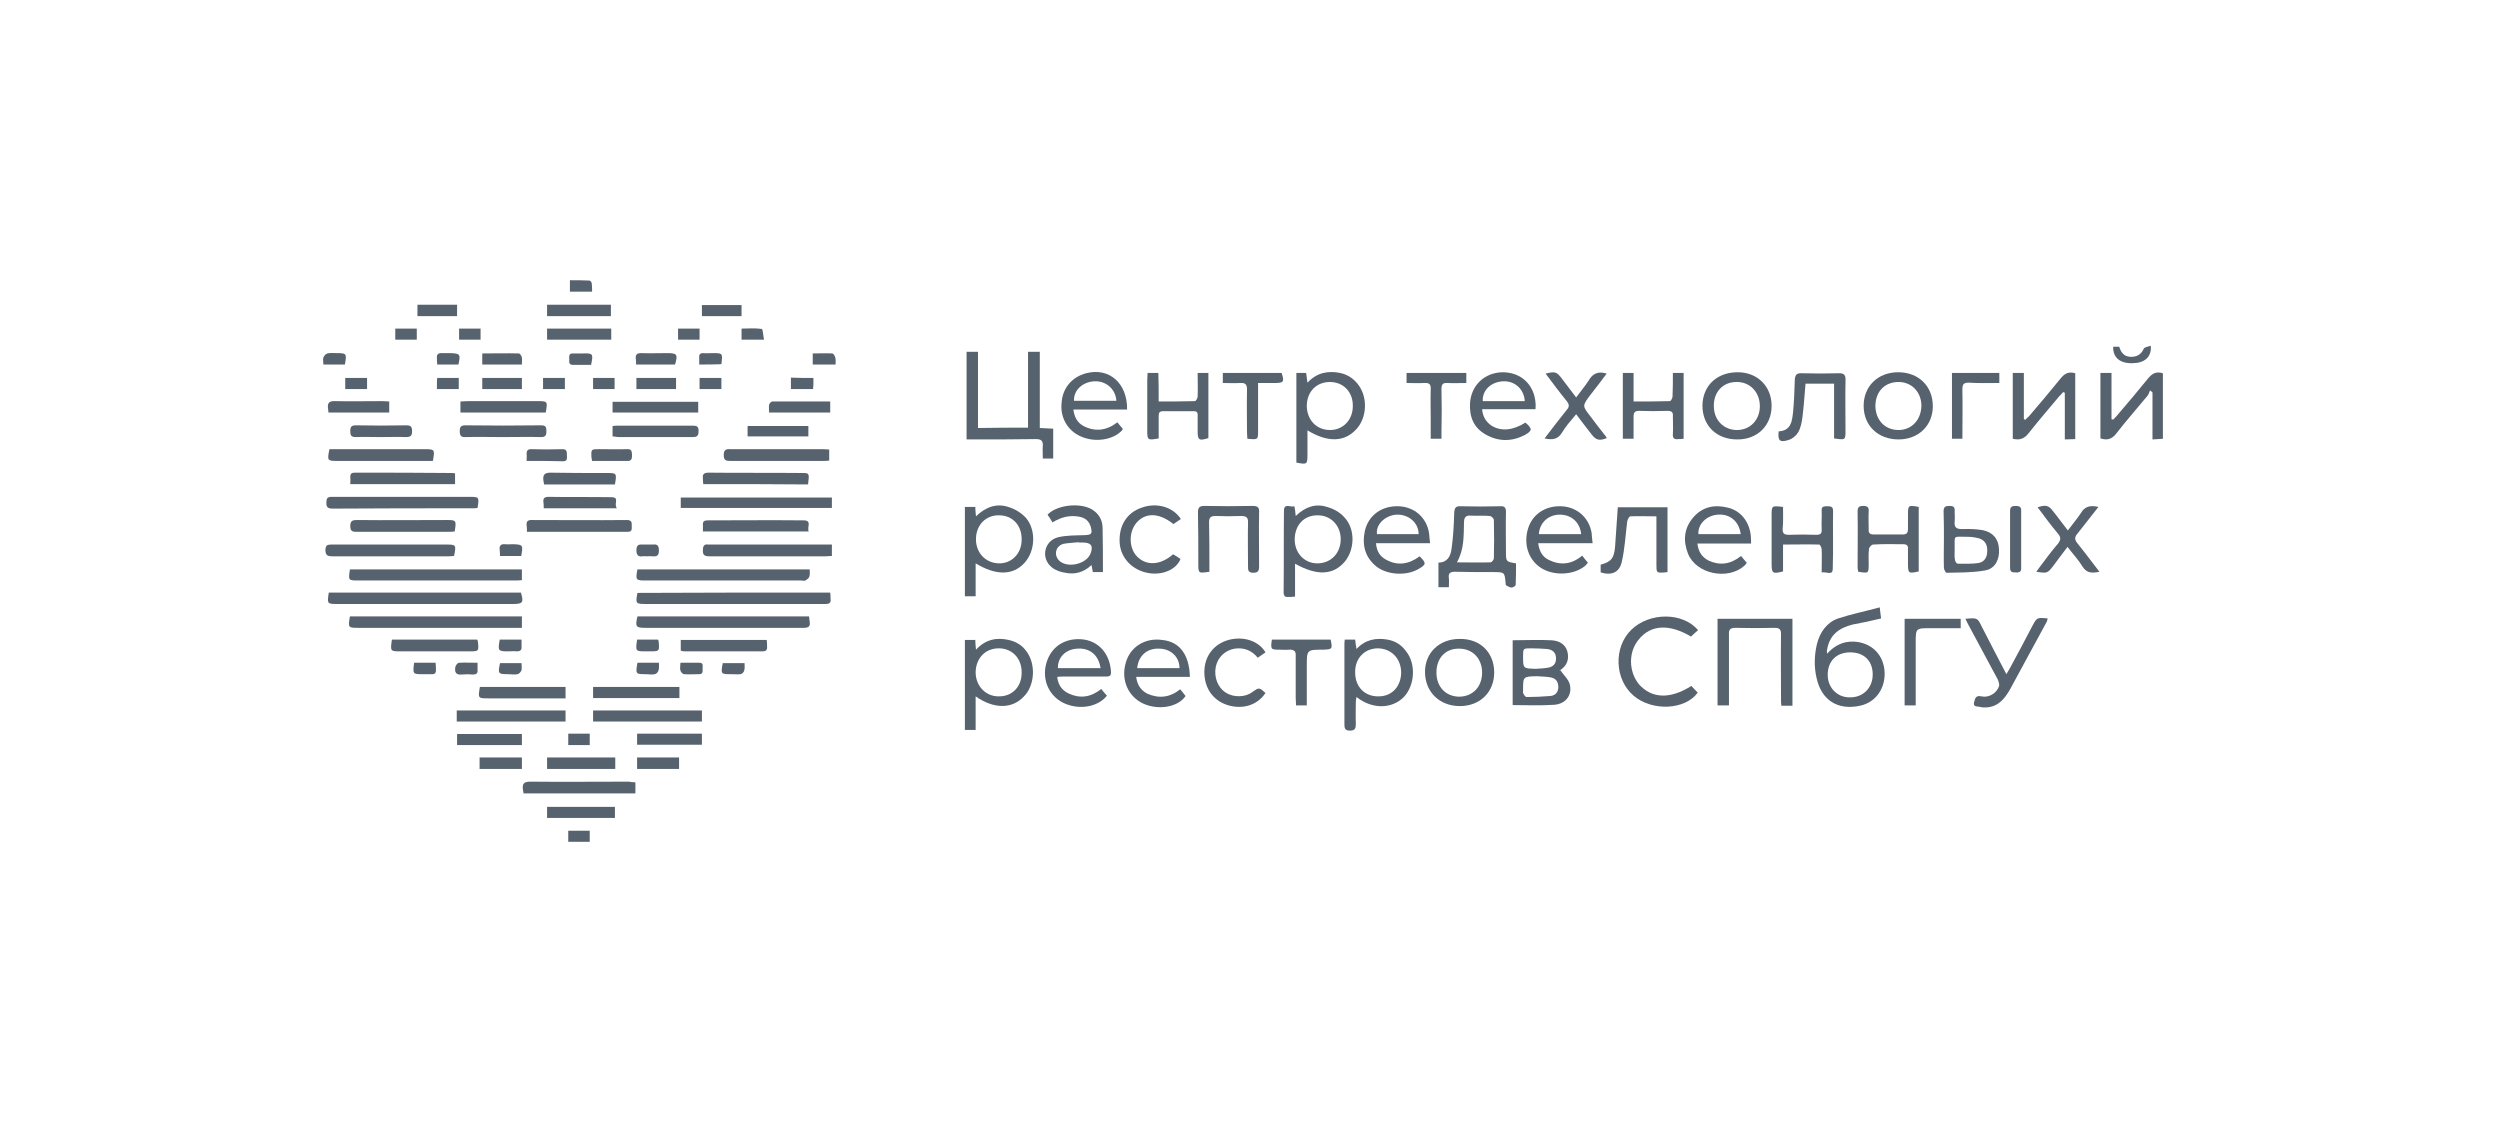 <svg width="178" height="80" viewBox="0 0 178 80" fill="none" xmlns="http://www.w3.org/2000/svg">
<g clip-path="url(#clip0_9_807)">
<path fill-rule="evenodd" clip-rule="evenodd" d="M73.196 30.45C73.196 28.633 73.196 26.863 73.196 25.046C73.483 25.046 73.722 25.046 74.033 25.046C74.033 26.839 74.033 28.633 74.033 30.474C74.367 30.498 74.654 30.498 74.989 30.522C74.989 31.239 74.989 31.933 74.989 32.65C74.75 32.65 74.535 32.65 74.248 32.65C74.248 32.339 74.224 32.028 74.248 31.741C74.272 31.359 74.104 31.263 73.746 31.263C72.287 31.287 70.804 31.287 69.298 31.287C69.154 31.287 68.987 31.287 68.82 31.287C68.82 29.183 68.82 27.15 68.82 25.046C69.083 25.046 69.322 25.046 69.633 25.046C69.633 26.839 69.633 28.633 69.633 30.474C70.828 30.45 71.976 30.45 73.196 30.45Z" fill="#56626D"/>
<path fill-rule="evenodd" clip-rule="evenodd" d="M133.839 43.244C133.863 43.578 133.911 43.794 133.935 44.033C133.241 44.2 132.596 44.344 131.926 44.463C130.946 44.702 130.252 45.205 130.085 46.281C130.061 46.352 130.085 46.4 130.085 46.544C130.611 45.97 131.209 45.659 131.974 45.683C133.17 45.731 134.054 46.52 134.174 47.715C134.293 48.959 133.576 50.011 132.428 50.25C130.85 50.585 129.702 49.868 129.343 48.289C129.152 47.476 129.176 46.663 129.367 45.85C129.583 45.013 130.061 44.32 130.874 44.033C131.83 43.722 132.787 43.531 133.839 43.244ZM133.337 48.026C133.337 47.046 132.715 46.448 131.735 46.448C130.754 46.448 130.133 47.07 130.133 48.05C130.133 48.959 130.802 49.652 131.687 49.652C132.643 49.676 133.337 48.983 133.337 48.026Z" fill="#56626D"/>
<path fill-rule="evenodd" clip-rule="evenodd" d="M127.622 50.25C127.335 50.25 127.096 50.25 126.833 50.25C126.809 50.107 126.809 49.939 126.809 49.772C126.809 48.241 126.785 46.711 126.809 45.157C126.809 44.822 126.713 44.702 126.354 44.702C125.422 44.726 124.489 44.726 123.557 44.702C123.174 44.702 123.078 44.846 123.102 45.181C123.102 46.711 123.102 48.218 123.102 49.724C123.102 49.867 123.102 50.035 123.102 50.226C122.815 50.226 122.576 50.226 122.289 50.226C122.289 48.194 122.289 46.137 122.289 44.057C124.059 44.057 125.828 44.057 127.622 44.057C127.622 46.137 127.622 48.17 127.622 50.25Z" fill="#56626D"/>
<path fill-rule="evenodd" clip-rule="evenodd" d="M102.417 40.063C103.063 40.039 103.278 39.609 103.35 39.083C103.47 38.222 103.517 37.361 103.541 36.5C103.565 36.142 103.661 36.022 104.02 36.046C104.952 36.07 105.861 36.07 106.794 36.046C107.104 36.022 107.224 36.118 107.224 36.453C107.2 37.409 107.224 38.342 107.224 39.274C107.224 39.992 107.224 39.992 107.941 40.111C107.941 40.613 107.941 41.139 107.917 41.642C107.917 41.713 107.726 41.833 107.63 41.833C107.487 41.833 107.344 41.737 107.224 41.666C107.2 41.642 107.2 41.57 107.2 41.522C107.128 40.733 107.128 40.733 106.315 40.733C105.407 40.733 104.498 40.733 103.589 40.709C103.23 40.709 103.111 40.829 103.159 41.163C103.183 41.355 103.159 41.57 103.159 41.809C102.872 41.809 102.657 41.809 102.417 41.809C102.417 41.211 102.417 40.637 102.417 40.063ZM103.733 40.039C104.57 40.039 105.335 40.063 106.124 40.039C106.22 40.039 106.363 39.848 106.363 39.752C106.387 38.844 106.387 37.935 106.363 37.026C106.363 36.907 106.172 36.739 106.076 36.739C105.646 36.692 105.191 36.739 104.761 36.715C104.354 36.668 104.235 36.835 104.235 37.242C104.211 38.15 104.259 39.107 103.733 40.039Z" fill="#56626D"/>
<path fill-rule="evenodd" clip-rule="evenodd" d="M93.091 30.641C93.091 31.215 93.091 31.765 93.091 32.315C93.091 33.081 93.067 33.081 92.302 32.937C92.302 30.833 92.302 28.704 92.302 26.552C92.517 26.552 92.757 26.552 92.996 26.552C93.02 26.744 93.043 26.935 93.091 27.246C93.761 26.528 94.55 26.385 95.411 26.552C95.961 26.672 96.391 26.959 96.726 27.413C97.396 28.322 97.324 29.733 96.583 30.546C95.746 31.478 94.55 31.526 93.091 30.641ZM94.694 27.198C93.737 27.198 93.067 27.867 93.043 28.872C93.043 29.876 93.713 30.617 94.694 30.617C95.626 30.617 96.32 29.9 96.32 28.92C96.344 27.915 95.65 27.198 94.694 27.198Z" fill="#56626D"/>
<path fill-rule="evenodd" clip-rule="evenodd" d="M95.746 45.539C96.009 45.539 96.224 45.539 96.487 45.539C96.511 45.754 96.535 45.946 96.583 46.209C97.204 45.539 97.97 45.396 98.783 45.539C99.333 45.635 99.763 45.898 100.098 46.352C100.839 47.261 100.743 48.791 99.954 49.628C99.094 50.489 97.707 50.513 96.583 49.628C96.559 49.748 96.535 49.867 96.535 49.963C96.535 50.489 96.511 51.015 96.535 51.541C96.535 51.852 96.487 52.02 96.104 52.02C95.746 52.02 95.722 51.828 95.722 51.541C95.722 49.676 95.722 47.835 95.722 45.97C95.722 45.826 95.722 45.707 95.746 45.539ZM99.763 47.859C99.739 46.878 99.07 46.185 98.113 46.161C97.156 46.161 96.463 46.878 96.487 47.883C96.487 48.911 97.18 49.604 98.161 49.581C99.117 49.581 99.763 48.863 99.763 47.859Z" fill="#56626D"/>
<path fill-rule="evenodd" clip-rule="evenodd" d="M69.465 49.581C69.465 50.035 69.465 50.417 69.465 50.8C69.465 51.159 69.465 51.541 69.465 51.972C69.202 51.972 68.963 51.972 68.7 51.972C68.7 49.82 68.7 47.691 68.7 45.563C68.963 45.563 69.178 45.563 69.441 45.563C69.441 45.755 69.465 45.946 69.489 46.257C70.183 45.515 70.972 45.372 71.809 45.563C72.359 45.683 72.789 45.946 73.1 46.4C73.77 47.309 73.674 48.839 72.885 49.605C72.048 50.489 70.757 50.489 69.465 49.581ZM72.741 47.859C72.741 46.878 72.072 46.161 71.115 46.161C70.159 46.161 69.489 46.855 69.465 47.859C69.465 48.839 70.183 49.605 71.139 49.581C72.096 49.581 72.765 48.863 72.741 47.859Z" fill="#56626D"/>
<path fill-rule="evenodd" clip-rule="evenodd" d="M92.207 40.135C92.207 40.565 92.207 40.924 92.207 41.306C92.207 41.689 92.207 42.048 92.207 42.478C92.015 42.502 91.872 42.502 91.728 42.502C91.489 42.526 91.394 42.43 91.394 42.167C91.417 40.23 91.394 38.293 91.417 36.38C91.417 35.783 91.872 36.141 92.159 36.046C92.207 36.261 92.231 36.452 92.254 36.739C92.924 36.093 93.665 35.83 94.478 36.093C94.933 36.213 95.411 36.476 95.722 36.835C96.511 37.672 96.463 39.13 95.746 39.991C94.933 40.948 93.785 41.02 92.207 40.135ZM95.459 38.389C95.459 37.409 94.741 36.667 93.785 36.691C92.828 36.691 92.183 37.409 92.183 38.413C92.183 39.393 92.9 40.135 93.833 40.111C94.789 40.087 95.459 39.37 95.459 38.389Z" fill="#56626D"/>
<path fill-rule="evenodd" clip-rule="evenodd" d="M69.465 40.111C69.465 40.924 69.465 41.665 69.465 42.454C69.226 42.454 68.963 42.454 68.7 42.454C68.7 40.326 68.7 38.222 68.7 36.093C68.963 36.093 69.202 36.093 69.441 36.093C69.441 36.285 69.465 36.476 69.489 36.763C70.207 36.07 70.996 35.807 71.856 36.117C72.311 36.261 72.765 36.548 73.076 36.907C73.793 37.791 73.698 39.274 72.933 40.087C72.12 40.972 70.924 40.996 69.465 40.111ZM72.741 38.437C72.765 37.409 72.096 36.691 71.139 36.691C70.207 36.667 69.513 37.361 69.489 38.341C69.465 39.346 70.159 40.087 71.115 40.111C72.024 40.135 72.741 39.417 72.741 38.437Z" fill="#56626D"/>
<path fill-rule="evenodd" clip-rule="evenodd" d="M107.702 45.587C108.659 45.587 109.567 45.539 110.452 45.587C110.978 45.611 111.457 45.85 111.6 46.4C111.743 46.974 111.552 47.428 111.05 47.739C111.026 47.739 111.026 47.787 111.074 47.691C111.337 48.074 111.672 48.361 111.767 48.72C111.959 49.461 111.504 50.107 110.691 50.178C109.711 50.25 108.73 50.202 107.702 50.202C107.702 48.672 107.702 47.117 107.702 45.587ZM109.424 48.146C108.443 48.17 108.443 48.17 108.443 49.126C108.443 49.222 108.42 49.318 108.467 49.389C108.515 49.485 108.611 49.628 108.683 49.628C109.233 49.628 109.807 49.604 110.357 49.557C110.739 49.533 110.954 49.294 110.954 48.887C110.93 48.457 110.715 48.265 110.333 48.218C110.046 48.17 109.711 48.17 109.424 48.146ZM109.328 47.62C109.615 47.596 109.878 47.596 110.165 47.548C110.548 47.5 110.811 47.285 110.787 46.854C110.787 46.448 110.524 46.257 110.165 46.209C109.783 46.185 109.4 46.161 109.017 46.161C108.443 46.161 108.443 46.161 108.443 46.735C108.443 47.596 108.443 47.596 109.328 47.62Z" fill="#56626D"/>
<path fill-rule="evenodd" clip-rule="evenodd" d="M149.55 26.552C149.813 26.552 150.052 26.552 150.339 26.552C150.339 27.652 150.339 28.752 150.339 29.852C150.387 29.852 150.435 29.876 150.459 29.876C150.578 29.757 150.674 29.661 150.77 29.541C151.511 28.68 152.252 27.796 152.97 26.911C153.257 26.576 153.544 26.433 153.998 26.576C153.998 28.107 153.998 29.637 153.998 31.239C153.783 31.263 153.544 31.263 153.257 31.287C153.257 30.139 153.257 29.039 153.257 27.939C153.209 27.891 153.137 27.843 153.089 27.796C153.017 27.915 152.994 28.059 152.922 28.154C152.157 29.087 151.367 29.972 150.65 30.904C150.339 31.287 150.004 31.359 149.55 31.215C149.55 29.661 149.55 28.107 149.55 26.552Z" fill="#56626D"/>
<path fill-rule="evenodd" clip-rule="evenodd" d="M143.309 26.552C143.572 26.552 143.787 26.552 144.098 26.552C144.098 27.652 144.098 28.752 144.098 29.828C144.122 29.852 144.17 29.876 144.193 29.9C144.289 29.78 144.409 29.709 144.504 29.589C145.246 28.728 145.987 27.843 146.704 26.959C146.991 26.6 147.278 26.433 147.757 26.576C147.757 28.107 147.757 29.661 147.757 31.263C147.541 31.263 147.326 31.287 147.015 31.287C147.015 30.163 147.015 29.063 147.015 27.963C146.967 27.939 146.92 27.939 146.896 27.915C146.8 28.035 146.704 28.131 146.609 28.226C145.867 29.111 145.126 29.972 144.409 30.881C144.122 31.239 143.787 31.359 143.309 31.239C143.309 29.685 143.309 28.131 143.309 26.552Z" fill="#56626D"/>
<path fill-rule="evenodd" clip-rule="evenodd" d="M120.424 48.839C120.567 48.983 120.711 49.15 120.878 49.317C119.97 50.561 117.626 50.657 116.311 49.533C114.948 48.361 114.876 46.089 116.143 44.846C117.435 43.578 119.826 43.578 120.902 44.87C120.735 45.013 120.567 45.157 120.4 45.324C118.87 44.415 117.554 44.463 116.693 45.515C115.928 46.4 115.952 47.811 116.693 48.72C117.602 49.748 118.917 49.796 120.424 48.839Z" fill="#56626D"/>
<path fill-rule="evenodd" clip-rule="evenodd" d="M59.111 42.191C59.135 42.359 59.135 42.502 59.135 42.622C59.183 42.933 59.039 43.004 58.776 43.004C57.724 43.004 56.696 43.004 55.644 43.004C52.439 43.004 49.235 43.004 46.007 43.004C45.265 43.004 45.241 42.98 45.385 42.215C49.952 42.191 54.496 42.191 59.111 42.191Z" fill="#56626D"/>
<path fill-rule="evenodd" clip-rule="evenodd" d="M23.409 42.191C27.976 42.191 32.544 42.191 37.087 42.191C37.302 42.885 37.23 43.004 36.537 43.004C32.376 43.004 28.215 43.004 24.054 43.004C23.289 43.004 23.289 43.004 23.409 42.191Z" fill="#56626D"/>
<path fill-rule="evenodd" clip-rule="evenodd" d="M57.652 40.541C57.652 40.733 57.676 40.9 57.628 41.044C57.604 41.163 57.461 41.259 57.341 41.331C57.27 41.379 57.15 41.331 57.054 41.331C53.348 41.331 49.689 41.331 46.007 41.331C45.265 41.331 45.241 41.307 45.385 40.541C49.426 40.541 53.515 40.541 57.652 40.541Z" fill="#56626D"/>
<path fill-rule="evenodd" clip-rule="evenodd" d="M37.159 43.889C37.159 44.152 37.159 44.392 37.159 44.702C36.944 44.702 36.752 44.702 36.561 44.702C32.878 44.702 29.22 44.702 25.537 44.702C24.796 44.702 24.772 44.702 24.915 43.889C28.98 43.889 33.046 43.889 37.159 43.889Z" fill="#56626D"/>
<path fill-rule="evenodd" clip-rule="evenodd" d="M45.385 43.889C49.45 43.889 53.515 43.889 57.604 43.889C57.628 44.033 57.628 44.152 57.652 44.296C57.7 44.607 57.557 44.702 57.222 44.702C54.926 44.702 52.654 44.702 50.359 44.702C48.9 44.702 47.441 44.702 45.983 44.702C45.265 44.702 45.217 44.631 45.385 43.889Z" fill="#56626D"/>
<path fill-rule="evenodd" clip-rule="evenodd" d="M37.159 40.541C37.159 40.804 37.159 41.044 37.159 41.307C36.944 41.331 36.752 41.331 36.561 41.331C32.902 41.331 29.22 41.331 25.537 41.331C24.796 41.331 24.796 41.331 24.915 40.541C28.98 40.541 33.046 40.541 37.159 40.541Z" fill="#56626D"/>
<path fill-rule="evenodd" clip-rule="evenodd" d="M113.394 38.676C112.078 38.676 110.811 38.676 109.52 38.676C109.591 39.25 109.83 39.657 110.285 39.872C111.122 40.278 111.911 40.183 112.652 39.561C112.796 39.752 112.915 39.896 113.059 40.063C112.963 40.159 112.915 40.255 112.844 40.302C112.054 40.948 110.644 41.02 109.735 40.446C108.874 39.896 108.491 38.867 108.754 37.791C109.017 36.691 109.95 35.998 111.17 36.046C112.27 36.094 113.13 36.835 113.322 37.935C113.346 38.15 113.346 38.365 113.394 38.676ZM109.567 38.031C110.596 38.031 111.576 38.031 112.58 38.031C112.485 37.146 111.839 36.62 111.002 36.644C110.213 36.667 109.615 37.241 109.567 38.031Z" fill="#56626D"/>
<path fill-rule="evenodd" clip-rule="evenodd" d="M124.681 38.7C123.389 38.7 122.146 38.7 120.854 38.7C120.926 39.298 121.189 39.681 121.667 39.92C122.457 40.278 123.222 40.183 123.963 39.585C124.107 39.752 124.226 39.92 124.37 40.063C124.298 40.159 124.274 40.231 124.202 40.278C123.031 41.331 120.759 40.876 120.185 39.417C119.826 38.509 119.898 37.624 120.544 36.859C121.189 36.094 122.05 35.902 123.007 36.141C123.939 36.357 124.537 37.122 124.657 38.126C124.657 38.27 124.681 38.437 124.681 38.7ZM123.939 38.031C123.82 37.098 123.15 36.572 122.289 36.644C121.476 36.715 120.878 37.337 120.926 38.031C121.931 38.031 122.911 38.031 123.939 38.031Z" fill="#56626D"/>
<path fill-rule="evenodd" clip-rule="evenodd" d="M101.078 39.609C101.557 40.087 101.557 40.183 101.03 40.494C100.17 41.02 98.806 40.948 98.017 40.35C97.18 39.681 96.965 38.796 97.18 37.791C97.444 36.667 98.4 35.998 99.596 36.046C100.72 36.094 101.58 36.859 101.748 37.959C101.772 38.174 101.796 38.389 101.82 38.676C100.528 38.676 99.285 38.676 97.97 38.676C98.017 39.226 98.233 39.609 98.687 39.848C99.5 40.302 100.313 40.183 101.078 39.609ZM101.007 38.031C101.007 37.218 100.289 36.596 99.404 36.644C98.591 36.715 97.946 37.361 98.041 38.031C99.022 38.031 100.026 38.031 101.007 38.031Z" fill="#56626D"/>
<path fill-rule="evenodd" clip-rule="evenodd" d="M78.815 49.533C78.241 50.25 77.141 50.513 76.113 50.202C74.917 49.843 74.224 48.72 74.439 47.476C74.678 46.185 75.683 45.42 76.998 45.515C78.217 45.611 79.03 46.544 79.102 47.835C79.126 48.146 78.959 48.17 78.743 48.17C77.739 48.17 76.783 48.17 75.778 48.17C75.635 48.17 75.467 48.17 75.276 48.194C75.324 48.767 75.635 49.174 76.113 49.389C76.902 49.748 77.667 49.652 78.409 49.054C78.528 49.222 78.672 49.365 78.815 49.533ZM78.361 47.572C78.217 46.615 77.572 46.113 76.687 46.185C75.874 46.233 75.3 46.806 75.324 47.572C76.328 47.572 77.333 47.572 78.361 47.572Z" fill="#56626D"/>
<path fill-rule="evenodd" clip-rule="evenodd" d="M78.528 40.733C78.265 40.733 78.074 40.733 77.811 40.733C77.787 40.589 77.763 40.446 77.715 40.23C77.165 40.757 76.52 40.924 75.85 40.781C75.515 40.733 75.156 40.613 74.894 40.398C74.104 39.776 74.32 38.557 75.276 38.27C75.898 38.102 76.591 38.126 77.237 38.102C77.715 38.078 77.787 38.007 77.667 37.528C77.548 37.098 77.261 36.859 76.83 36.787C76.161 36.667 75.563 36.811 74.941 37.194C74.822 37.002 74.702 36.811 74.583 36.644C75.324 35.878 77.141 35.759 77.906 36.38C78.313 36.691 78.504 37.122 78.504 37.6C78.528 38.652 78.528 39.657 78.528 40.733ZM76.806 38.628V38.604C76.424 38.652 76.065 38.652 75.707 38.724C75.133 38.891 75.013 39.561 75.444 39.944C76.041 40.47 77.356 40.159 77.644 39.417C77.859 38.867 77.691 38.628 77.094 38.628C76.998 38.628 76.902 38.628 76.806 38.628Z" fill="#56626D"/>
<path fill-rule="evenodd" clip-rule="evenodd" d="M80.25 29.159C78.959 29.159 77.739 29.159 76.424 29.159C76.496 29.709 76.711 30.091 77.141 30.331C77.978 30.761 78.791 30.665 79.556 30.067C79.676 30.235 79.82 30.378 79.939 30.522C79.915 30.57 79.915 30.617 79.891 30.641C79.246 31.335 77.954 31.526 76.95 31.072C76.017 30.665 75.467 29.733 75.587 28.657C75.659 27.628 76.328 26.839 77.333 26.576C78.959 26.146 80.274 27.27 80.25 29.159ZM79.485 28.537C79.437 27.7 78.743 27.102 77.906 27.15C77.046 27.198 76.424 27.82 76.472 28.537C77.5 28.537 78.48 28.537 79.485 28.537Z" fill="#56626D"/>
<path fill-rule="evenodd" clip-rule="evenodd" d="M84.722 48.194C83.454 48.194 82.187 48.194 80.896 48.194C80.967 48.767 81.231 49.15 81.685 49.389C82.498 49.748 83.287 49.676 84.028 49.078C84.172 49.246 84.291 49.389 84.411 49.557C83.885 50.346 82.498 50.585 81.422 50.107C80.322 49.604 79.796 48.409 80.154 47.189C80.465 46.065 81.517 45.396 82.737 45.563C83.981 45.683 84.674 46.591 84.722 48.194ZM80.967 47.572C81.996 47.572 83 47.572 83.981 47.572C83.981 46.783 83.383 46.209 82.57 46.185C81.685 46.137 81.063 46.663 80.967 47.572Z" fill="#56626D"/>
<path fill-rule="evenodd" clip-rule="evenodd" d="M109.328 29.135C108.061 29.135 106.817 29.135 105.526 29.135C105.574 29.685 105.813 30.044 106.196 30.307C106.889 30.737 107.726 30.641 108.611 30.091C109.113 30.522 109.113 30.665 108.563 30.976C107.63 31.454 106.674 31.454 105.765 30.928C104.928 30.45 104.617 29.685 104.665 28.728C104.737 27.437 105.693 26.528 106.985 26.504C108.3 26.504 109.233 27.389 109.328 28.68C109.352 28.8 109.328 28.944 109.328 29.135ZM108.563 28.561C108.515 27.7 107.846 27.102 107.009 27.15C106.148 27.198 105.526 27.796 105.574 28.561C106.554 28.561 107.559 28.561 108.563 28.561Z" fill="#56626D"/>
<path fill-rule="evenodd" clip-rule="evenodd" d="M121.213 28.872C121.237 27.461 122.241 26.504 123.724 26.504C125.135 26.504 126.139 27.509 126.139 28.896C126.139 30.307 125.111 31.311 123.676 31.287C122.217 31.287 121.213 30.307 121.213 28.872ZM122.026 28.92C122.026 29.9 122.72 30.617 123.676 30.617C124.609 30.617 125.302 29.9 125.302 28.92C125.302 27.915 124.585 27.174 123.628 27.198C122.672 27.198 122.002 27.915 122.026 28.92Z" fill="#56626D"/>
<path fill-rule="evenodd" clip-rule="evenodd" d="M103.948 50.274C102.513 50.274 101.485 49.294 101.461 47.883C101.437 46.496 102.465 45.491 103.924 45.491C105.383 45.468 106.387 46.448 106.387 47.883C106.387 49.294 105.359 50.274 103.948 50.274ZM102.274 47.883C102.274 48.911 102.943 49.604 103.924 49.604C104.88 49.581 105.526 48.887 105.526 47.883C105.526 46.902 104.857 46.185 103.9 46.185C102.92 46.161 102.274 46.854 102.274 47.883Z" fill="#56626D"/>
<path fill-rule="evenodd" clip-rule="evenodd" d="M135.154 26.504C136.589 26.504 137.617 27.485 137.617 28.92C137.617 30.307 136.589 31.287 135.178 31.287C133.72 31.287 132.691 30.307 132.691 28.896C132.691 27.509 133.696 26.504 135.154 26.504ZM133.528 28.872C133.528 29.9 134.198 30.617 135.178 30.617C136.111 30.617 136.78 29.9 136.804 28.896C136.804 27.915 136.111 27.198 135.178 27.198C134.198 27.198 133.552 27.867 133.528 28.872Z" fill="#56626D"/>
<path fill-rule="evenodd" clip-rule="evenodd" d="M139.937 44.057C140.798 43.985 140.798 43.985 141.109 44.631C141.683 45.731 142.233 46.831 142.854 48.002C142.974 47.811 143.046 47.691 143.094 47.596C143.644 46.591 144.17 45.587 144.696 44.583C145.03 43.961 145.03 43.961 145.796 44.033C145.772 44.128 145.748 44.248 145.7 44.32C144.839 45.898 143.978 47.5 143.117 49.078C142.735 49.748 142.28 50.322 141.42 50.37C141.252 50.37 141.085 50.37 140.941 50.322C140.75 50.298 140.463 50.322 140.559 49.987C140.63 49.748 140.654 49.485 141.085 49.581C141.587 49.7 142.161 49.365 142.328 48.863C142.376 48.744 142.304 48.552 142.257 48.409C141.563 47.117 140.87 45.826 140.176 44.535C140.104 44.415 140.033 44.248 139.937 44.057Z" fill="#56626D"/>
<path fill-rule="evenodd" clip-rule="evenodd" d="M136.613 36.094C136.613 37.648 136.613 39.178 136.613 40.685C135.896 40.852 135.848 40.828 135.848 40.135C135.848 39.8 135.848 39.441 135.848 39.083C135.872 38.844 135.752 38.748 135.513 38.748C134.796 38.748 134.078 38.724 133.361 38.772C133.265 38.772 133.074 38.963 133.074 39.083C133.026 39.417 133.05 39.776 133.05 40.135C133.05 40.828 133.05 40.828 132.309 40.709C132.285 40.613 132.261 40.494 132.261 40.374C132.261 39.059 132.285 37.744 132.261 36.428C132.261 36.117 132.357 36.022 132.667 36.022C132.954 36.022 133.074 36.117 133.05 36.404C133.026 36.835 133.05 37.265 133.05 37.696C133.026 37.959 133.146 38.054 133.409 38.054C134.102 38.054 134.772 38.054 135.465 38.054C135.776 38.054 135.848 37.935 135.848 37.648C135.848 37.313 135.848 36.978 135.848 36.644C135.848 35.974 135.872 35.95 136.613 36.094Z" fill="#56626D"/>
<path fill-rule="evenodd" clip-rule="evenodd" d="M86.109 40.709C85.32 40.828 85.32 40.828 85.32 40.111C85.32 38.891 85.32 37.696 85.296 36.476C85.296 36.117 85.415 36.022 85.774 36.022C86.898 36.046 88.046 36.046 89.194 36.022C89.528 36.022 89.672 36.117 89.648 36.452C89.624 37.744 89.648 39.035 89.648 40.326C89.648 40.637 89.576 40.781 89.241 40.781C88.859 40.781 88.859 40.589 88.859 40.302C88.859 39.298 88.835 38.246 88.859 37.241C88.883 36.835 88.739 36.739 88.356 36.739C87.759 36.763 87.161 36.763 86.563 36.739C86.204 36.739 86.085 36.835 86.085 37.194C86.109 38.198 86.109 39.202 86.109 40.23C86.109 40.374 86.109 40.541 86.109 40.709Z" fill="#56626D"/>
<path fill-rule="evenodd" clip-rule="evenodd" d="M129.702 40.757C129.702 40.135 129.726 39.633 129.702 39.106C129.702 38.987 129.583 38.772 129.535 38.772C128.674 38.748 127.837 38.772 126.952 38.772C126.952 39.441 126.952 40.063 126.952 40.685C126.211 40.876 126.139 40.828 126.139 40.135C126.139 39.011 126.139 37.863 126.139 36.715C126.139 35.998 126.139 35.998 126.952 36.093C126.952 36.596 126.976 37.122 126.928 37.624C126.904 37.983 127.024 38.078 127.383 38.078C128.028 38.054 128.674 38.054 129.32 38.078C129.63 38.078 129.726 37.983 129.702 37.672C129.678 37.241 129.726 36.787 129.702 36.356C129.678 36.046 129.87 36.046 130.109 36.046C130.3 36.046 130.515 36.046 130.515 36.356C130.491 37.72 130.539 39.106 130.491 40.493C130.491 41.02 130.037 40.685 129.702 40.757Z" fill="#56626D"/>
<path fill-rule="evenodd" clip-rule="evenodd" d="M118.726 40.733C118.63 40.733 118.583 40.757 118.535 40.757C117.937 40.804 117.937 40.781 117.937 40.183C117.937 39.226 117.937 38.246 117.937 37.289C117.937 37.122 117.937 36.955 117.937 36.763C117.291 36.763 116.693 36.739 116.072 36.763C116 36.763 115.88 37.002 115.857 37.122C115.737 38.078 115.689 39.059 115.474 39.992C115.307 40.757 114.757 40.996 113.967 40.757C113.967 40.589 113.967 40.398 113.967 40.207C114.733 39.992 114.924 39.752 114.996 38.892C115.067 37.983 115.115 37.05 115.187 36.118C116.359 36.118 117.53 36.118 118.726 36.118C118.726 37.648 118.726 39.178 118.726 40.733Z" fill="#56626D"/>
<path fill-rule="evenodd" clip-rule="evenodd" d="M82.498 28.585C83.383 28.585 84.243 28.585 85.081 28.561C85.152 28.561 85.272 28.346 85.272 28.226C85.296 27.676 85.272 27.15 85.272 26.552C85.559 26.552 85.798 26.552 86.037 26.552C86.037 28.107 86.037 29.661 86.037 31.191C85.367 31.407 85.272 31.335 85.272 30.689C85.272 30.354 85.272 29.996 85.272 29.637C85.296 29.374 85.224 29.254 84.937 29.278C84.22 29.278 83.526 29.278 82.809 29.278C82.57 29.278 82.498 29.374 82.498 29.613C82.498 30.163 82.498 30.689 82.498 31.215C81.709 31.359 81.685 31.335 81.685 30.665C81.685 29.47 81.685 28.25 81.685 27.054C81.685 26.911 81.709 26.744 81.709 26.552C81.972 26.552 82.187 26.552 82.474 26.552C82.498 27.222 82.498 27.867 82.498 28.585Z" fill="#56626D"/>
<path fill-rule="evenodd" clip-rule="evenodd" d="M116.311 31.239C116.024 31.239 115.785 31.239 115.546 31.239C115.546 29.685 115.546 28.131 115.546 26.552C115.785 26.552 116.024 26.552 116.311 26.552C116.311 27.198 116.311 27.867 116.311 28.585C117.22 28.585 118.057 28.585 118.893 28.561C118.965 28.561 119.085 28.346 119.085 28.226C119.109 27.676 119.109 27.15 119.109 26.552C119.372 26.552 119.611 26.552 119.874 26.552C119.874 28.107 119.874 29.661 119.874 31.239C119.754 31.263 119.611 31.263 119.491 31.263C119.204 31.311 119.085 31.191 119.109 30.904C119.133 30.474 119.109 30.067 119.109 29.637C119.133 29.374 119.037 29.254 118.75 29.254C118.057 29.278 117.387 29.278 116.693 29.254C116.407 29.254 116.311 29.374 116.311 29.661C116.311 30.163 116.311 30.689 116.311 31.239Z" fill="#56626D"/>
<path fill-rule="evenodd" clip-rule="evenodd" d="M130.587 31.215C130.587 29.9 130.587 28.633 130.587 27.317C129.894 27.317 129.224 27.317 128.554 27.317C128.483 28.107 128.435 28.896 128.339 29.661C128.291 30.044 128.22 30.45 128.028 30.785C127.885 31.024 127.598 31.263 127.311 31.335C126.713 31.526 126.57 31.359 126.641 30.713C127.55 30.665 127.598 29.948 127.67 29.302C127.741 28.561 127.765 27.796 127.789 27.054C127.813 26.672 127.933 26.552 128.315 26.576C129.176 26.6 130.037 26.6 130.874 26.576C131.328 26.552 131.424 26.72 131.4 27.126C131.376 28.298 131.4 29.47 131.4 30.641C131.4 31.335 131.4 31.335 130.587 31.215Z" fill="#56626D"/>
<path fill-rule="evenodd" clip-rule="evenodd" d="M34.002 36.165C33.883 36.189 33.763 36.189 33.644 36.189C30.32 36.189 27.02 36.189 23.696 36.213C23.313 36.213 23.217 36.094 23.241 35.735C23.241 35.472 23.337 35.376 23.6 35.376C24.341 35.376 25.083 35.376 25.848 35.376C28.359 35.376 30.893 35.376 33.404 35.376C34.122 35.376 34.122 35.376 34.002 36.165Z" fill="#56626D"/>
<path fill-rule="evenodd" clip-rule="evenodd" d="M59.23 35.424C59.23 35.663 59.23 35.902 59.23 36.165C55.644 36.165 52.081 36.165 48.47 36.165C48.47 35.926 48.47 35.687 48.47 35.424C52.033 35.424 55.62 35.424 59.23 35.424Z" fill="#56626D"/>
<path fill-rule="evenodd" clip-rule="evenodd" d="M138.407 38.389C138.407 37.72 138.407 37.05 138.383 36.404C138.383 36.07 138.526 36.022 138.813 36.022C139.124 36.022 139.196 36.141 139.172 36.428C139.172 36.667 139.196 36.883 139.172 37.122C139.124 37.576 139.315 37.672 139.722 37.672C140.2 37.648 140.702 37.672 141.157 37.744C141.898 37.887 142.304 38.389 142.328 39.107C142.376 39.848 142.041 40.494 141.348 40.613C140.439 40.781 139.507 40.757 138.598 40.781C138.526 40.781 138.407 40.541 138.407 40.422C138.383 39.728 138.407 39.059 138.407 38.389ZM139.172 39.083C139.172 39.417 139.148 39.657 139.196 39.872C139.196 39.968 139.315 40.135 139.387 40.135C139.889 40.135 140.391 40.159 140.87 40.087C141.3 40.015 141.491 39.657 141.491 39.25C141.515 38.82 141.348 38.485 140.941 38.341C140.678 38.27 140.415 38.222 140.152 38.222C138.98 38.222 139.196 38.054 139.172 39.083Z" fill="#56626D"/>
<path fill-rule="evenodd" clip-rule="evenodd" d="M59.23 38.772C59.23 39.083 59.23 39.322 59.23 39.585C59.063 39.585 58.92 39.609 58.776 39.609C56.026 39.609 53.276 39.609 50.526 39.609C50.144 39.609 50.024 39.513 50.048 39.154C50.048 38.867 50.144 38.724 50.431 38.772C50.574 38.772 50.717 38.772 50.861 38.772C53.467 38.772 56.098 38.772 58.704 38.772C58.848 38.772 59.015 38.772 59.23 38.772Z" fill="#56626D"/>
<path fill-rule="evenodd" clip-rule="evenodd" d="M32.328 39.585C32.185 39.585 32.065 39.609 31.97 39.609C29.196 39.609 26.422 39.609 23.648 39.609C23.265 39.609 23.17 39.489 23.17 39.131C23.194 38.82 23.313 38.772 23.576 38.772C24.891 38.772 26.183 38.772 27.498 38.772C28.909 38.772 30.32 38.772 31.73 38.772C32.472 38.772 32.496 38.772 32.328 39.585Z" fill="#56626D"/>
<path fill-rule="evenodd" clip-rule="evenodd" d="M109.974 31.215C110.524 30.498 111.026 29.828 111.552 29.183C111.744 28.968 111.744 28.8 111.552 28.561C111.026 27.915 110.548 27.27 110.046 26.6C110.739 26.433 110.835 26.457 111.241 27.007C111.552 27.413 111.863 27.82 112.222 28.298C112.533 27.867 112.844 27.509 113.107 27.102C113.394 26.6 113.776 26.409 114.398 26.6C114.015 27.126 113.609 27.628 113.226 28.131C112.652 28.896 112.652 28.896 113.25 29.661C113.609 30.139 113.991 30.642 114.374 31.12C114.374 31.144 114.398 31.168 114.398 31.192C113.872 31.407 113.633 31.335 113.322 30.928C112.963 30.474 112.604 29.996 112.222 29.494C111.839 29.948 111.48 30.355 111.194 30.833C110.907 31.287 110.524 31.335 109.974 31.215Z" fill="#56626D"/>
<path fill-rule="evenodd" clip-rule="evenodd" d="M149.407 36.094C148.88 36.763 148.402 37.385 147.924 37.983C147.685 38.246 147.709 38.437 147.924 38.7C148.45 39.346 148.928 39.992 149.478 40.709C148.952 40.828 148.57 40.804 148.283 40.35C147.996 39.872 147.589 39.441 147.207 38.939C146.848 39.418 146.513 39.848 146.202 40.278C145.772 40.828 145.772 40.828 144.983 40.709C145.078 40.589 145.15 40.47 145.246 40.35C145.652 39.8 146.083 39.226 146.537 38.7C146.728 38.437 146.752 38.27 146.537 38.007C146.035 37.409 145.557 36.763 145.078 36.118C145.676 35.926 145.867 35.974 146.202 36.428C146.537 36.835 146.848 37.289 147.23 37.768C147.565 37.313 147.9 36.931 148.163 36.524C148.426 36.07 148.809 35.95 149.407 36.094Z" fill="#56626D"/>
<path fill-rule="evenodd" clip-rule="evenodd" d="M90.102 49.341C89.528 50.202 88.5 50.537 87.4 50.202C86.348 49.867 85.726 48.959 85.75 47.787C85.774 46.687 86.444 45.85 87.472 45.563C88.548 45.276 89.624 45.635 90.102 46.448C89.935 46.567 89.767 46.687 89.552 46.831C89.122 46.304 88.572 46.089 87.902 46.185C87.233 46.304 86.707 46.783 86.563 47.476C86.42 48.217 86.707 48.959 87.281 49.317C87.831 49.676 88.691 49.652 89.17 49.27C89.648 48.935 89.648 48.935 90.102 49.341Z" fill="#56626D"/>
<path fill-rule="evenodd" clip-rule="evenodd" d="M84.076 36.954C83.909 37.074 83.717 37.194 83.55 37.313C82.522 36.5 81.565 36.476 80.92 37.218C80.346 37.887 80.37 39.035 80.967 39.633C81.637 40.302 82.617 40.254 83.526 39.465C83.694 39.561 83.885 39.681 84.052 39.8C83.765 40.541 82.785 40.972 81.781 40.804C80.657 40.613 79.82 39.776 79.724 38.7C79.628 37.48 80.202 36.5 81.302 36.141C82.354 35.759 83.526 36.094 84.076 36.954Z" fill="#56626D"/>
<path fill-rule="evenodd" clip-rule="evenodd" d="M136.398 50.226C136.087 50.226 135.872 50.226 135.609 50.226C135.609 48.17 135.609 46.113 135.609 44.057C136.948 44.057 138.263 44.057 139.602 44.057C139.602 44.272 139.602 44.463 139.602 44.726C138.885 44.726 138.167 44.726 137.45 44.726C136.398 44.726 136.398 44.726 136.398 45.778C136.398 47.07 136.398 48.361 136.398 49.652C136.398 49.844 136.398 50.011 136.398 50.226Z" fill="#56626D"/>
<path fill-rule="evenodd" clip-rule="evenodd" d="M45.241 55.702C45.241 55.965 45.241 56.204 45.241 56.491C42.587 56.491 39.933 56.491 37.278 56.491C37.254 56.396 37.254 56.3 37.23 56.204C37.183 55.822 37.278 55.654 37.757 55.654C40.1 55.678 42.444 55.654 44.787 55.654C44.907 55.678 45.05 55.702 45.241 55.702Z" fill="#56626D"/>
<path fill-rule="evenodd" clip-rule="evenodd" d="M42.228 51.374C42.228 51.111 42.228 50.872 42.228 50.585C44.787 50.585 47.37 50.585 49.976 50.585C49.976 50.848 49.976 51.087 49.976 51.374C47.394 51.374 44.835 51.374 42.228 51.374Z" fill="#56626D"/>
<path fill-rule="evenodd" clip-rule="evenodd" d="M40.267 51.374C37.685 51.374 35.126 51.374 32.52 51.374C32.52 51.111 32.52 50.872 32.52 50.585C35.102 50.585 37.661 50.585 40.267 50.585C40.267 50.848 40.267 51.111 40.267 51.374Z" fill="#56626D"/>
<path fill-rule="evenodd" clip-rule="evenodd" d="M59.039 32.005C59.039 32.291 59.039 32.507 59.039 32.794C58.872 32.818 58.728 32.818 58.585 32.818C56.409 32.818 54.209 32.818 52.009 32.818C51.698 32.818 51.531 32.794 51.531 32.387C51.531 32.028 51.698 31.957 52.009 31.981C54.209 31.981 56.433 31.981 58.633 31.981C58.752 31.981 58.896 32.005 59.039 32.005Z" fill="#56626D"/>
<path fill-rule="evenodd" clip-rule="evenodd" d="M23.456 31.981C24.15 31.981 24.82 31.981 25.489 31.981C27.067 31.981 28.646 31.981 30.224 31.981C30.965 31.981 30.965 32.005 30.822 32.818C30.678 32.818 30.511 32.818 30.32 32.818C28.215 32.818 26.111 32.818 24.006 32.818C23.313 32.818 23.289 32.794 23.456 31.981Z" fill="#56626D"/>
<path fill-rule="evenodd" clip-rule="evenodd" d="M50.072 34.468C50.048 34.324 50.048 34.205 50.048 34.061C50 33.75 50.144 33.654 50.454 33.654C52.678 33.678 54.926 33.654 57.174 33.678C57.628 33.678 57.628 33.726 57.533 34.492C55.07 34.468 52.583 34.468 50.072 34.468Z" fill="#56626D"/>
<path fill-rule="evenodd" clip-rule="evenodd" d="M24.939 34.468C24.939 34.276 24.963 34.133 24.939 33.965C24.939 33.726 25.035 33.654 25.25 33.654C27.57 33.654 29.889 33.654 32.209 33.678C32.257 33.678 32.328 33.702 32.4 33.702C32.4 33.965 32.4 34.205 32.4 34.468C29.937 34.468 27.474 34.468 24.939 34.468Z" fill="#56626D"/>
<path fill-rule="evenodd" clip-rule="evenodd" d="M102.633 31.239C102.346 31.239 102.13 31.239 101.867 31.239C101.867 30.785 101.867 30.331 101.867 29.876C101.867 29.159 101.844 28.441 101.867 27.724C101.891 27.341 101.748 27.246 101.389 27.27C100.983 27.294 100.576 27.27 100.146 27.27C100.146 27.007 100.146 26.791 100.146 26.552C101.557 26.552 102.967 26.552 104.402 26.552C104.402 26.791 104.402 27.007 104.402 27.27C103.924 27.27 103.494 27.294 103.063 27.27C102.728 27.246 102.633 27.365 102.633 27.7C102.657 28.704 102.657 29.709 102.633 30.737C102.633 30.881 102.633 31.048 102.633 31.239Z" fill="#56626D"/>
<path fill-rule="evenodd" clip-rule="evenodd" d="M89.576 27.27C89.576 27.772 89.576 28.226 89.576 28.68C89.576 29.326 89.576 29.996 89.576 30.665C89.576 31.311 89.576 31.311 88.811 31.239C88.811 31.096 88.787 30.952 88.787 30.785C88.787 29.78 88.763 28.776 88.787 27.748C88.787 27.389 88.691 27.246 88.309 27.27C87.902 27.294 87.496 27.27 87.065 27.27C87.065 27.007 87.065 26.791 87.065 26.552C88.476 26.552 89.863 26.552 91.25 26.552C91.465 27.198 91.394 27.27 90.748 27.27C90.413 27.27 90.007 27.27 89.576 27.27Z" fill="#56626D"/>
<path fill-rule="evenodd" clip-rule="evenodd" d="M90.557 45.539C91.967 45.539 93.378 45.539 94.741 45.539C94.885 46.209 94.861 46.233 94.215 46.257C93.043 46.257 93.043 46.257 93.043 47.428C93.043 48.337 93.043 49.27 93.043 50.226C92.781 50.226 92.541 50.226 92.278 50.226C92.278 50.059 92.254 49.867 92.254 49.676C92.254 48.696 92.254 47.715 92.254 46.735C92.278 46.4 92.183 46.233 91.776 46.257C91.561 46.28 91.322 46.257 91.083 46.257C90.485 46.257 90.461 46.233 90.557 45.539Z" fill="#56626D"/>
<path fill-rule="evenodd" clip-rule="evenodd" d="M50.048 37.839C50.048 37.648 50.048 37.505 50.048 37.385C50.024 37.122 50.144 37.05 50.383 37.05C52.654 37.05 54.95 37.026 57.222 37.05C57.843 37.05 57.437 37.552 57.581 37.839C55.07 37.839 52.583 37.839 50.048 37.839Z" fill="#56626D"/>
<path fill-rule="evenodd" clip-rule="evenodd" d="M37.517 37.863C37.517 37.648 37.517 37.504 37.493 37.385C37.47 37.122 37.589 37.026 37.828 37.026C40.1 37.026 42.372 37.05 44.644 37.026C44.954 37.026 45.002 37.194 44.978 37.433C44.978 37.648 45.026 37.863 44.715 37.863C42.324 37.863 39.957 37.863 37.517 37.863Z" fill="#56626D"/>
<path fill-rule="evenodd" clip-rule="evenodd" d="M32.376 37.839C32.233 37.863 32.089 37.863 31.97 37.863C29.794 37.863 27.593 37.863 25.417 37.863C25.13 37.863 24.939 37.863 24.939 37.457C24.939 37.074 25.107 37.026 25.417 37.026C27.546 37.05 29.674 37.026 31.802 37.026C32.496 37.026 32.496 37.05 32.376 37.839Z" fill="#56626D"/>
<path fill-rule="evenodd" clip-rule="evenodd" d="M139.722 31.239C139.435 31.239 139.22 31.239 138.98 31.239C138.98 29.685 138.98 28.131 138.98 26.552C140.104 26.552 141.204 26.552 142.352 26.552C142.352 26.791 142.352 27.007 142.352 27.27C141.611 27.27 140.894 27.294 140.176 27.246C139.794 27.246 139.722 27.365 139.722 27.748C139.746 28.896 139.722 30.044 139.722 31.239Z" fill="#56626D"/>
<path fill-rule="evenodd" clip-rule="evenodd" d="M48.374 48.911C48.374 49.174 48.374 49.413 48.374 49.7C46.317 49.7 44.285 49.7 42.228 49.7C42.228 49.437 42.228 49.198 42.228 48.911C44.261 48.911 46.294 48.911 48.374 48.911Z" fill="#56626D"/>
<path fill-rule="evenodd" clip-rule="evenodd" d="M27.904 45.539C29.961 45.539 31.97 45.539 33.978 45.539C34.002 45.611 34.026 45.635 34.026 45.682C34.098 46.376 34.098 46.376 33.404 46.376C31.778 46.376 30.152 46.376 28.526 46.376C27.785 46.376 27.785 46.376 27.904 45.539Z" fill="#56626D"/>
<path fill-rule="evenodd" clip-rule="evenodd" d="M40.267 48.911C40.267 49.15 40.267 49.413 40.267 49.724C40.076 49.724 39.933 49.724 39.765 49.724C38.115 49.724 36.465 49.724 34.815 49.724C34.026 49.724 34.026 49.724 34.17 48.911C36.178 48.911 38.211 48.911 40.267 48.911Z" fill="#56626D"/>
<path fill-rule="evenodd" clip-rule="evenodd" d="M54.591 45.563C54.615 45.73 54.615 45.874 54.615 46.017C54.639 46.281 54.544 46.376 54.281 46.376C52.415 46.376 50.55 46.376 48.709 46.376C48.637 46.376 48.565 46.352 48.47 46.328C48.47 46.065 48.47 45.826 48.47 45.563C50.478 45.563 52.511 45.563 54.591 45.563Z" fill="#56626D"/>
<path fill-rule="evenodd" clip-rule="evenodd" d="M49.713 28.609C49.713 28.872 49.713 29.087 49.713 29.374C47.681 29.374 45.648 29.374 43.615 29.374C43.615 29.111 43.615 28.896 43.615 28.609C45.648 28.609 47.657 28.609 49.713 28.609Z" fill="#56626D"/>
<path fill-rule="evenodd" clip-rule="evenodd" d="M32.783 29.374C32.783 29.087 32.783 28.872 32.783 28.585C32.974 28.585 33.141 28.561 33.309 28.561C34.959 28.561 36.585 28.561 38.235 28.561C39 28.561 39 28.561 38.856 29.374C36.848 29.374 34.839 29.374 32.783 29.374Z" fill="#56626D"/>
<path fill-rule="evenodd" clip-rule="evenodd" d="M43.615 31.072C43.615 30.809 43.615 30.57 43.615 30.331C43.783 30.307 43.926 30.307 44.07 30.307C45.791 30.307 47.537 30.307 49.259 30.307C49.546 30.307 49.761 30.307 49.737 30.713C49.737 31.096 49.57 31.12 49.259 31.12C47.513 31.12 45.767 31.12 44.022 31.12C43.902 31.096 43.783 31.096 43.615 31.072Z" fill="#56626D"/>
<path fill-rule="evenodd" clip-rule="evenodd" d="M35.796 31.12C34.911 31.12 34.026 31.096 33.165 31.12C32.806 31.144 32.735 31 32.735 30.689C32.735 30.355 32.854 30.283 33.165 30.283C34.935 30.307 36.728 30.307 38.522 30.283C38.856 30.283 38.904 30.402 38.904 30.713C38.904 31 38.833 31.12 38.522 31.12C37.613 31.096 36.704 31.12 35.796 31.12Z" fill="#56626D"/>
<path fill-rule="evenodd" clip-rule="evenodd" d="M43.783 34.492C42.085 34.492 40.435 34.492 38.737 34.492C38.713 34.396 38.713 34.276 38.689 34.205C38.641 33.822 38.761 33.654 39.191 33.654C40.507 33.678 41.846 33.678 43.185 33.678C43.902 33.678 43.926 33.678 43.783 34.492Z" fill="#56626D"/>
<path fill-rule="evenodd" clip-rule="evenodd" d="M38.952 58.237C38.952 57.974 38.952 57.735 38.952 57.448C40.554 57.448 42.157 57.448 43.783 57.448C43.783 57.711 43.783 57.95 43.783 58.237C42.181 58.237 40.578 58.237 38.952 58.237Z" fill="#56626D"/>
<path fill-rule="evenodd" clip-rule="evenodd" d="M38.952 54.746C38.952 54.459 38.952 54.196 38.952 53.933C40.554 53.933 42.181 53.933 43.807 53.933C43.807 54.196 43.807 54.459 43.807 54.746C42.181 54.746 40.578 54.746 38.952 54.746Z" fill="#56626D"/>
<path fill-rule="evenodd" clip-rule="evenodd" d="M43.926 36.189C42.109 36.189 40.435 36.189 38.713 36.189C38.713 36.022 38.713 35.855 38.689 35.711C38.665 35.472 38.785 35.376 39.048 35.376C40.531 35.4 42.037 35.376 43.52 35.4C44.165 35.4 43.663 35.878 43.926 36.189Z" fill="#56626D"/>
<path fill-rule="evenodd" clip-rule="evenodd" d="M37.159 52.259C37.159 52.546 37.159 52.785 37.159 53.048C35.604 53.048 34.074 53.048 32.544 53.048C32.544 52.809 32.544 52.546 32.544 52.259C34.05 52.259 35.581 52.259 37.159 52.259Z" fill="#56626D"/>
<path fill-rule="evenodd" clip-rule="evenodd" d="M49.976 52.235C49.976 52.522 49.976 52.761 49.976 53.024C48.446 53.024 46.915 53.024 45.361 53.024C45.361 52.785 45.361 52.522 45.361 52.235C46.891 52.235 48.398 52.235 49.976 52.235Z" fill="#56626D"/>
<path fill-rule="evenodd" clip-rule="evenodd" d="M38.952 24.185C38.952 23.898 38.952 23.659 38.952 23.396C40.483 23.396 41.989 23.396 43.52 23.396C43.52 23.659 43.52 23.922 43.52 24.185C41.989 24.185 40.483 24.185 38.952 24.185Z" fill="#56626D"/>
<path fill-rule="evenodd" clip-rule="evenodd" d="M38.952 22.511C38.952 22.224 38.952 21.985 38.952 21.698C40.459 21.698 41.965 21.698 43.496 21.698C43.496 21.985 43.496 22.224 43.496 22.511C41.989 22.511 40.483 22.511 38.952 22.511Z" fill="#56626D"/>
<path fill-rule="evenodd" clip-rule="evenodd" d="M54.759 29.374C54.759 29.159 54.735 28.991 54.759 28.824C54.783 28.728 54.902 28.585 54.998 28.585C56.361 28.585 57.7 28.585 59.111 28.585C59.111 28.872 59.111 29.111 59.111 29.374C57.676 29.374 56.265 29.374 54.759 29.374Z" fill="#56626D"/>
<path fill-rule="evenodd" clip-rule="evenodd" d="M27.713 28.585C27.713 28.872 27.713 29.111 27.713 29.374C26.278 29.374 24.843 29.374 23.385 29.374C23.385 29.278 23.361 29.183 23.361 29.111C23.289 28.704 23.433 28.537 23.863 28.561C24.987 28.585 26.135 28.561 27.259 28.561C27.402 28.561 27.546 28.585 27.713 28.585Z" fill="#56626D"/>
<path fill-rule="evenodd" clip-rule="evenodd" d="M143.907 38.413C143.907 39.083 143.907 39.728 143.907 40.398C143.93 40.685 143.811 40.781 143.524 40.757C143.261 40.757 143.117 40.733 143.117 40.422C143.117 39.059 143.117 37.72 143.117 36.38C143.117 36.07 143.261 36.022 143.524 36.022C143.811 36.022 143.93 36.117 143.907 36.404C143.907 37.074 143.907 37.744 143.907 38.413Z" fill="#56626D"/>
<path fill-rule="evenodd" clip-rule="evenodd" d="M27.115 31.12C26.517 31.12 25.92 31.096 25.322 31.12C24.987 31.12 24.939 30.976 24.939 30.689C24.939 30.402 25.011 30.283 25.346 30.283C26.541 30.307 27.737 30.307 28.933 30.283C29.244 30.283 29.339 30.378 29.339 30.689C29.339 31 29.267 31.12 28.909 31.12C28.311 31.096 27.713 31.12 27.115 31.12Z" fill="#56626D"/>
<path fill-rule="evenodd" clip-rule="evenodd" d="M53.228 31.072C53.228 30.833 53.228 30.594 53.228 30.331C54.663 30.331 56.098 30.331 57.556 30.331C57.556 30.57 57.556 30.809 57.556 31.072C56.122 31.072 54.687 31.072 53.228 31.072Z" fill="#56626D"/>
<path fill-rule="evenodd" clip-rule="evenodd" d="M37.159 53.933C37.159 54.22 37.159 54.459 37.159 54.746C36.13 54.746 35.174 54.746 34.146 54.746C34.146 54.483 34.146 54.22 34.146 53.933C35.15 53.933 36.13 53.933 37.159 53.933Z" fill="#56626D"/>
<path fill-rule="evenodd" clip-rule="evenodd" d="M48.35 53.933C48.35 54.196 48.35 54.459 48.35 54.746C47.37 54.746 46.365 54.746 45.361 54.746C45.361 54.483 45.361 54.22 45.361 53.933C46.365 53.933 47.346 53.933 48.35 53.933Z" fill="#56626D"/>
<path fill-rule="evenodd" clip-rule="evenodd" d="M48.135 26.911C48.135 27.174 48.135 27.413 48.135 27.7C47.202 27.7 46.27 27.7 45.313 27.7C45.313 27.461 45.313 27.198 45.313 26.911C46.222 26.911 47.154 26.911 48.135 26.911Z" fill="#56626D"/>
<path fill-rule="evenodd" clip-rule="evenodd" d="M32.544 21.698C32.544 21.985 32.544 22.224 32.544 22.511C31.587 22.511 30.678 22.511 29.722 22.511C29.722 22.224 29.722 21.985 29.722 21.698C30.654 21.698 31.563 21.698 32.544 21.698Z" fill="#56626D"/>
<path fill-rule="evenodd" clip-rule="evenodd" d="M52.798 21.722C52.798 21.985 52.798 22.224 52.798 22.511C51.865 22.511 50.933 22.511 49.976 22.511C49.976 22.272 49.976 22.009 49.976 21.722C50.885 21.722 51.817 21.722 52.798 21.722Z" fill="#56626D"/>
<path fill-rule="evenodd" clip-rule="evenodd" d="M42.157 32.817C42.133 32.674 42.109 32.602 42.109 32.53C42.085 31.98 42.109 31.98 42.659 31.98C43.328 31.98 43.974 32.004 44.644 31.98C45.002 31.956 44.978 32.172 45.002 32.411C45.002 32.674 44.954 32.841 44.644 32.817C43.806 32.817 42.993 32.817 42.157 32.817Z" fill="#56626D"/>
<path fill-rule="evenodd" clip-rule="evenodd" d="M37.159 26.911C37.159 27.174 37.159 27.413 37.159 27.7C36.226 27.7 35.294 27.7 34.337 27.7C34.337 27.461 34.337 27.198 34.337 26.911C35.246 26.911 36.178 26.911 37.159 26.911Z" fill="#56626D"/>
<path fill-rule="evenodd" clip-rule="evenodd" d="M37.493 32.818C37.493 32.602 37.517 32.459 37.493 32.316C37.493 32.1 37.565 31.981 37.804 31.981C38.546 32.005 39.311 32.005 40.052 31.981C40.363 31.981 40.363 32.172 40.363 32.387C40.363 32.578 40.435 32.842 40.1 32.842C39.263 32.818 38.426 32.818 37.493 32.818Z" fill="#56626D"/>
<path fill-rule="evenodd" clip-rule="evenodd" d="M37.159 25.954C36.178 25.954 35.27 25.954 34.337 25.954C34.337 25.715 34.337 25.452 34.337 25.165C35.222 25.165 36.083 25.141 36.944 25.165C37.015 25.165 37.135 25.333 37.159 25.452C37.183 25.596 37.159 25.763 37.159 25.954Z" fill="#56626D"/>
<path fill-rule="evenodd" clip-rule="evenodd" d="M48.063 25.954C47.154 25.954 46.246 25.954 45.289 25.954C45.289 25.811 45.289 25.644 45.265 25.5C45.241 25.237 45.385 25.142 45.624 25.142C46.27 25.165 46.891 25.142 47.513 25.142C48.206 25.142 48.278 25.237 48.063 25.954Z" fill="#56626D"/>
<path fill-rule="evenodd" clip-rule="evenodd" d="M153.137 24.615C153.209 25.428 152.683 25.859 151.822 25.859C150.937 25.883 150.435 25.452 150.459 24.687C150.602 24.687 150.746 24.687 150.889 24.687C151.009 25.093 151.224 25.381 151.678 25.404C152.109 25.428 152.443 25.261 152.635 24.831C152.683 24.711 152.946 24.687 153.137 24.615Z" fill="#56626D"/>
<path fill-rule="evenodd" clip-rule="evenodd" d="M49.809 27.7C49.809 27.413 49.809 27.174 49.809 26.911C50.335 26.911 50.837 26.911 51.363 26.911C51.363 27.15 51.363 27.413 51.363 27.7C50.861 27.7 50.359 27.7 49.809 27.7Z" fill="#56626D"/>
<path fill-rule="evenodd" clip-rule="evenodd" d="M57.915 26.911C57.915 27.102 57.915 27.222 57.915 27.366C57.915 27.461 57.891 27.581 57.891 27.7C57.365 27.7 56.863 27.7 56.313 27.7C56.313 27.437 56.313 27.174 56.313 26.887C56.839 26.911 57.341 26.911 57.915 26.911Z" fill="#56626D"/>
<path fill-rule="evenodd" clip-rule="evenodd" d="M35.581 45.539C36.106 45.539 36.585 45.539 37.135 45.539C37.135 45.73 37.135 45.874 37.135 46.041C37.159 46.28 37.039 46.376 36.8 46.376C36.609 46.352 36.394 46.376 36.202 46.376C35.461 46.376 35.437 46.352 35.581 45.539Z" fill="#56626D"/>
<path fill-rule="evenodd" clip-rule="evenodd" d="M42.157 20.765C41.583 20.765 41.104 20.765 40.578 20.765C40.578 20.502 40.578 20.263 40.578 19.952C41.033 19.952 41.511 19.952 41.965 19.976C42.037 19.976 42.133 20.096 42.133 20.191C42.157 20.359 42.157 20.55 42.157 20.765Z" fill="#56626D"/>
<path fill-rule="evenodd" clip-rule="evenodd" d="M24.581 27.7C24.581 27.413 24.581 27.174 24.581 26.911C25.107 26.911 25.609 26.911 26.135 26.911C26.135 27.174 26.135 27.413 26.135 27.7C25.633 27.7 25.131 27.7 24.581 27.7Z" fill="#56626D"/>
<path fill-rule="evenodd" clip-rule="evenodd" d="M40.459 52.235C40.985 52.235 41.463 52.235 41.989 52.235C41.989 52.522 41.989 52.785 41.989 53.048C41.487 53.048 41.009 53.048 40.459 53.048C40.459 52.809 40.459 52.546 40.459 52.235Z" fill="#56626D"/>
<path fill-rule="evenodd" clip-rule="evenodd" d="M54.4 24.185C53.802 24.185 53.324 24.185 52.798 24.185C52.798 23.946 52.798 23.73 52.798 23.396C53.252 23.396 53.754 23.348 54.233 23.42C54.328 23.42 54.328 23.898 54.4 24.185Z" fill="#56626D"/>
<path fill-rule="evenodd" clip-rule="evenodd" d="M48.278 23.396C48.804 23.396 49.306 23.396 49.809 23.396C49.809 23.659 49.809 23.922 49.809 24.185C49.306 24.185 48.781 24.185 48.278 24.185C48.278 23.922 48.278 23.683 48.278 23.396Z" fill="#56626D"/>
<path fill-rule="evenodd" clip-rule="evenodd" d="M32.687 24.185C32.687 23.922 32.687 23.683 32.687 23.396C33.189 23.396 33.691 23.396 34.217 23.396C34.217 23.659 34.217 23.922 34.217 24.185C33.691 24.185 33.213 24.185 32.687 24.185Z" fill="#56626D"/>
<path fill-rule="evenodd" clip-rule="evenodd" d="M28.143 24.185C28.143 23.922 28.143 23.683 28.143 23.396C28.646 23.396 29.148 23.396 29.674 23.396C29.674 23.659 29.674 23.898 29.674 24.185C29.172 24.185 28.67 24.185 28.143 24.185Z" fill="#56626D"/>
<path fill-rule="evenodd" clip-rule="evenodd" d="M41.989 59.935C41.487 59.935 40.985 59.935 40.459 59.935C40.459 59.672 40.459 59.409 40.459 59.146C40.961 59.146 41.463 59.146 41.989 59.146C41.989 59.385 41.989 59.648 41.989 59.935Z" fill="#56626D"/>
<path fill-rule="evenodd" clip-rule="evenodd" d="M37.111 39.585C36.609 39.585 36.13 39.585 35.604 39.585C35.604 39.418 35.581 39.298 35.581 39.155C35.533 38.868 35.652 38.724 35.939 38.748C36.13 38.772 36.322 38.748 36.513 38.748C37.23 38.772 37.254 38.796 37.111 39.585Z" fill="#56626D"/>
<path fill-rule="evenodd" clip-rule="evenodd" d="M42.228 27.7C42.228 27.413 42.228 27.174 42.228 26.911C42.73 26.911 43.233 26.911 43.759 26.911C43.759 27.15 43.759 27.413 43.759 27.7C43.257 27.7 42.754 27.7 42.228 27.7Z" fill="#56626D"/>
<path fill-rule="evenodd" clip-rule="evenodd" d="M38.665 27.7C38.665 27.413 38.665 27.174 38.665 26.911C39.191 26.911 39.67 26.911 40.22 26.911C40.22 27.15 40.22 27.413 40.22 27.7C39.717 27.7 39.191 27.7 38.665 27.7Z" fill="#56626D"/>
<path fill-rule="evenodd" clip-rule="evenodd" d="M31.109 27.7C31.109 27.509 31.109 27.389 31.109 27.246C31.109 27.15 31.109 27.055 31.133 26.911C31.635 26.911 32.137 26.911 32.663 26.911C32.663 27.174 32.663 27.413 32.663 27.7C32.161 27.7 31.635 27.7 31.109 27.7Z" fill="#56626D"/>
<path fill-rule="evenodd" clip-rule="evenodd" d="M46.078 39.609C45.959 39.609 45.863 39.585 45.767 39.609C45.433 39.657 45.313 39.513 45.313 39.178C45.313 38.82 45.456 38.748 45.743 38.772C45.959 38.772 46.174 38.772 46.413 38.772C46.724 38.748 46.915 38.748 46.915 39.202C46.915 39.609 46.724 39.633 46.413 39.609C46.294 39.585 46.174 39.609 46.078 39.609Z" fill="#56626D"/>
<path fill-rule="evenodd" clip-rule="evenodd" d="M45.361 45.539C45.887 45.539 46.365 45.539 46.843 45.539C46.867 45.587 46.891 45.611 46.891 45.635C46.963 46.376 46.963 46.376 46.246 46.376C46.174 46.376 46.078 46.376 46.007 46.376C45.241 46.376 45.241 46.376 45.361 45.539Z" fill="#56626D"/>
<path fill-rule="evenodd" clip-rule="evenodd" d="M57.867 25.954C57.867 25.691 57.867 25.452 57.867 25.165C58.346 25.165 58.8 25.141 59.254 25.165C59.35 25.165 59.446 25.357 59.47 25.452C59.517 25.62 59.493 25.763 59.493 25.954C58.944 25.954 58.417 25.954 57.867 25.954Z" fill="#56626D"/>
<path fill-rule="evenodd" clip-rule="evenodd" d="M35.604 47.213C36.083 47.213 36.561 47.213 37.135 47.213C37.135 47.38 37.159 47.572 37.135 47.715C37.087 47.835 36.967 47.978 36.848 48.002C36.633 48.05 36.417 48.002 36.202 48.002C35.461 48.002 35.437 47.978 35.604 47.213Z" fill="#56626D"/>
<path fill-rule="evenodd" clip-rule="evenodd" d="M49.785 25.954C49.785 25.787 49.785 25.62 49.785 25.452C49.761 25.237 49.857 25.142 50.072 25.142C50.311 25.165 50.526 25.142 50.741 25.142C51.459 25.142 51.459 25.142 51.363 25.931C50.837 25.954 50.335 25.954 49.785 25.954Z" fill="#56626D"/>
<path fill-rule="evenodd" clip-rule="evenodd" d="M42.085 25.979C41.654 25.979 41.248 25.979 40.841 25.979C40.554 26.002 40.507 25.835 40.531 25.62C40.554 25.428 40.435 25.142 40.817 25.165C41.033 25.165 41.248 25.165 41.487 25.165C42.228 25.142 42.252 25.189 42.085 25.979Z" fill="#56626D"/>
<path fill-rule="evenodd" clip-rule="evenodd" d="M29.483 47.189C30.009 47.189 30.487 47.189 31.013 47.189C31.037 47.38 31.037 47.524 31.037 47.667C31.061 47.931 30.941 48.026 30.702 48.002C30.511 48.002 30.296 48.002 30.104 48.002C29.387 48.002 29.387 48.002 29.483 47.189Z" fill="#56626D"/>
<path fill-rule="evenodd" clip-rule="evenodd" d="M24.556 25.954C24.054 25.954 23.576 25.954 23.026 25.954C23.026 25.763 22.978 25.596 23.026 25.452C23.074 25.332 23.194 25.189 23.313 25.165C23.504 25.117 23.72 25.141 23.935 25.141C24.676 25.141 24.7 25.165 24.556 25.954Z" fill="#56626D"/>
<path fill-rule="evenodd" clip-rule="evenodd" d="M48.446 47.189C48.924 47.189 49.354 47.189 49.809 47.189C50.096 47.189 50.024 47.428 50.024 47.596C50.024 47.787 50.072 48.002 49.785 48.002C49.402 48.002 49.044 48.026 48.685 48.002C48.589 47.978 48.47 47.835 48.446 47.739C48.398 47.596 48.446 47.428 48.446 47.189Z" fill="#56626D"/>
<path fill-rule="evenodd" clip-rule="evenodd" d="M45.385 47.189C45.887 47.189 46.365 47.189 46.915 47.189C46.915 47.38 46.939 47.572 46.891 47.715C46.867 47.835 46.748 47.978 46.628 48.002C46.413 48.05 46.198 48.002 45.983 48.002C45.265 48.002 45.241 48.002 45.385 47.189Z" fill="#56626D"/>
<path fill-rule="evenodd" clip-rule="evenodd" d="M34.002 47.189C34.002 47.404 34.002 47.548 34.002 47.691C34.026 47.931 33.93 48.026 33.667 48.026C33.404 48.002 33.141 48.002 32.878 48.026C32.448 48.074 32.352 47.835 32.424 47.476C32.448 47.357 32.591 47.189 32.687 47.189C33.093 47.165 33.524 47.189 34.002 47.189Z" fill="#56626D"/>
<path fill-rule="evenodd" clip-rule="evenodd" d="M32.639 25.954C32.137 25.954 31.659 25.954 31.133 25.954C31.109 25.787 31.109 25.644 31.109 25.476C31.085 25.237 31.204 25.142 31.42 25.142C31.635 25.142 31.85 25.142 32.041 25.142C32.759 25.165 32.806 25.213 32.639 25.954Z" fill="#56626D"/>
<path fill-rule="evenodd" clip-rule="evenodd" d="M53.013 47.213C53.013 47.404 53.037 47.596 52.989 47.739C52.965 47.859 52.846 47.978 52.726 48.002C52.535 48.026 52.296 48.002 52.08 48.002C51.315 48.002 51.315 48.002 51.459 47.213C51.937 47.213 52.439 47.213 53.013 47.213Z" fill="#56626D"/>
</g>
<defs>
<clipPath id="clip0_9_807">
<rect width="131" height="39.887" fill="white" transform="translate(23 20)"/>
</clipPath>
</defs>
</svg>
